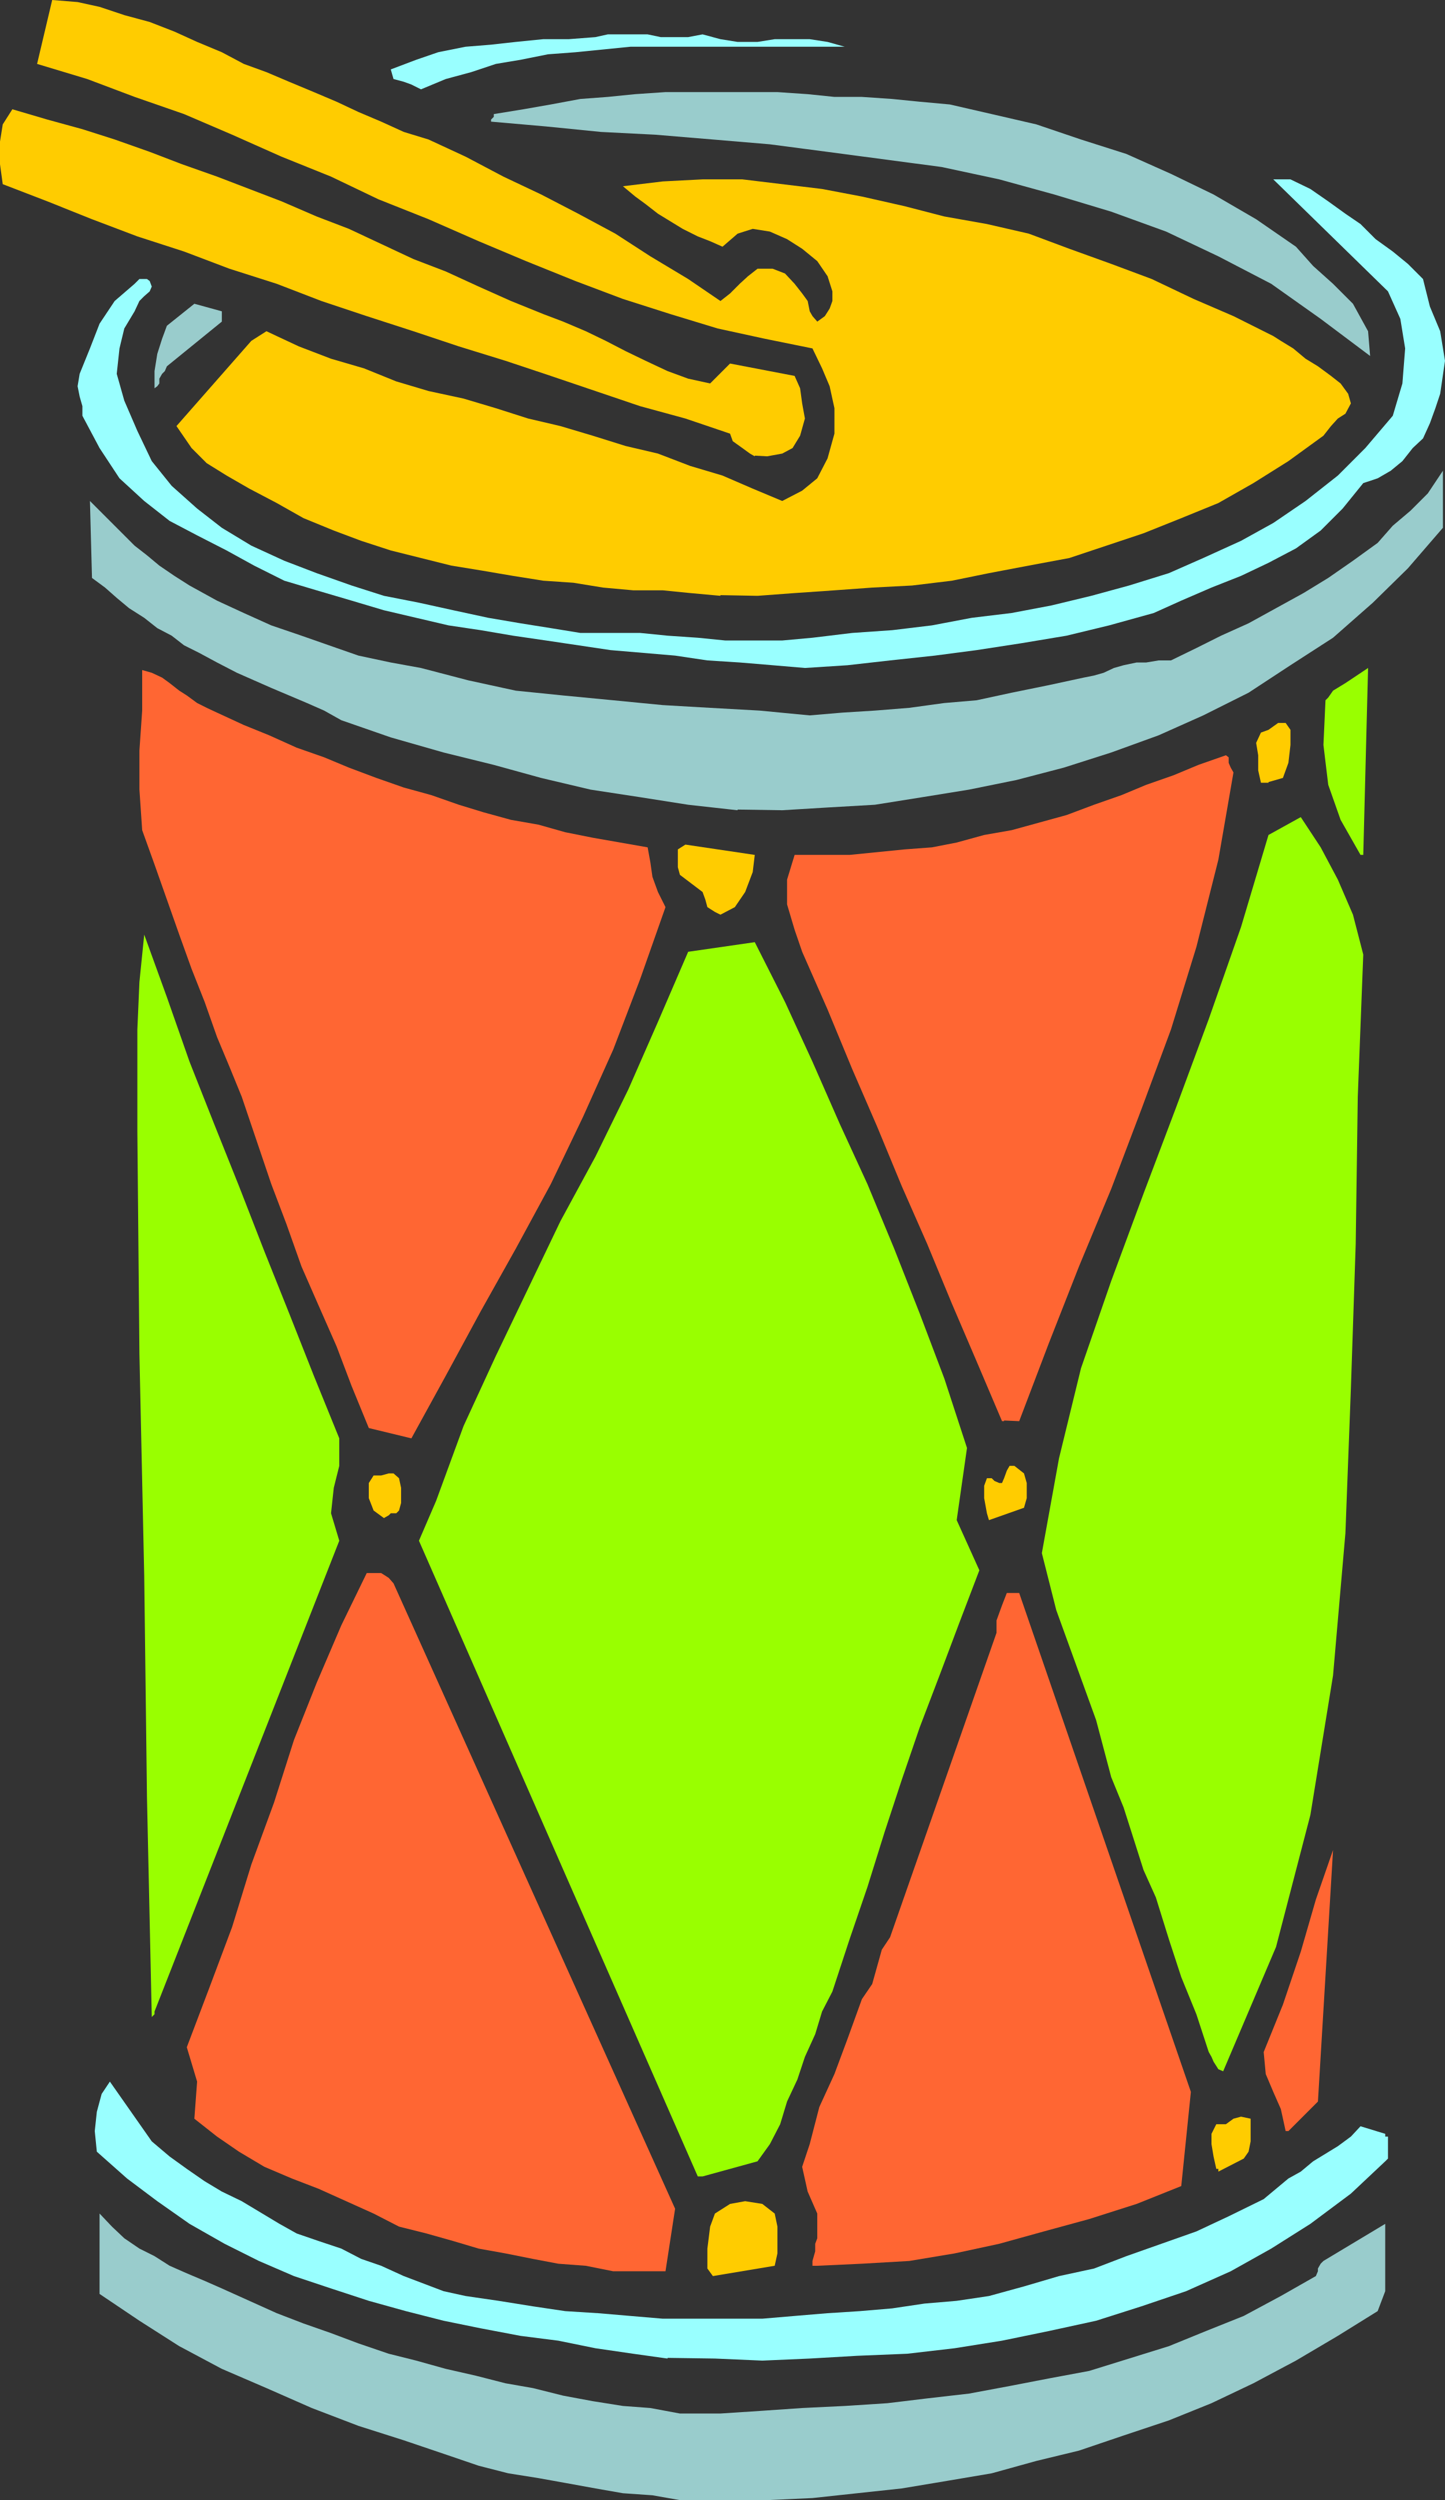 <?xml version="1.0" encoding="UTF-8" standalone="no"?>
<svg
   version="1.0"
   width="89.945mm"
   height="155.54mm"
   id="svg24"
   sodipodi:docname="Drum 3.wmf"
   xmlns:inkscape="http://www.inkscape.org/namespaces/inkscape"
   xmlns:sodipodi="http://sodipodi.sourceforge.net/DTD/sodipodi-0.dtd"
   xmlns="http://www.w3.org/2000/svg"
   xmlns:svg="http://www.w3.org/2000/svg">
  <rect width="100%" height="100%" fill="#333333" stroke="none"/>
  <sodipodi:namedview
     id="namedview24"
     pagecolor="#ffffff"
     bordercolor="#000000"
     borderopacity="0.25"
     inkscape:showpageshadow="2"
     inkscape:pageopacity="0.0"
     inkscape:pagecheckerboard="0"
     inkscape:deskcolor="#d1d1d1"
     inkscape:document-units="mm" />
  <defs
     id="defs1">
    <pattern
       id="WMFhbasepattern"
       patternUnits="userSpaceOnUse"
       width="6"
       height="6"
       x="0"
       y="0" />
  </defs>
  <path
     style="fill:#99cccc;fill-opacity:1;fill-rule:evenodd;stroke:none"
     d="m 159.956,587.868 h 10.664 9.856 l 10.664,-0.485 10.502,-1.131 10.502,-1.131 10.664,-1.778 10.502,-1.778 10.502,-2.909 10.017,-2.424 10.502,-3.555 10.664,-3.555 10.017,-4.04 9.856,-4.686 10.017,-5.333 9.856,-5.817 9.371,-5.817 1.777,-4.686 v -5.333 -5.332 -5.171 l -14.541,8.726 -0.646,0.646 -0.646,1.131 v 0.646 l -0.485,1.131 -8.24,4.686 -8.725,4.686 -8.886,3.555 -8.725,3.555 -9.371,2.909 -9.371,2.909 -9.533,1.778 -9.21,1.778 -9.533,1.778 -9.856,1.131 -9.371,1.131 -10.017,0.646 -10.017,0.485 -9.371,0.646 -9.856,0.646 h -9.533 l -6.948,-1.293 -6.463,-0.485 -7.109,-1.131 -6.948,-1.293 -7.109,-1.778 -6.463,-1.131 -6.948,-1.778 -7.109,-1.616 -6.948,-1.939 -6.463,-1.616 -7.109,-2.424 -6.463,-2.424 -6.463,-2.262 -6.301,-2.424 -6.463,-2.909 -6.463,-2.909 -4.039,-1.778 -4.201,-1.778 -4.039,-1.778 -3.555,-2.262 -3.555,-1.778 -3.555,-2.424 -2.908,-2.747 -2.908,-3.07 v 18.906 l 9.371,6.302 9.371,5.979 10.017,5.333 10.502,4.525 10.664,4.686 10.987,4.201 10.664,3.393 10.502,3.555 7.109,2.424 6.948,1.778 7.109,1.131 6.301,1.131 7.109,1.293 6.463,1.131 6.948,0.485 z"
     id="path1" />
  <path
     style="fill:#99ffff;fill-opacity:1;fill-rule:evenodd;stroke:none"
     d="m 157.048,554.419 11.148,0.162 11.148,0.485 11.148,-0.485 11.148,-0.646 11.795,-0.485 11.148,-1.293 11.148,-1.778 10.987,-2.262 11.148,-2.424 10.664,-3.393 10.502,-3.555 10.502,-4.686 9.533,-5.333 9.21,-5.817 9.533,-7.11 8.079,-7.595 0.646,-0.646 v -1.616 -1.293 -1.131 -0.485 -0.646 H 325.891 v -0.646 l -5.817,-1.778 -2.262,2.424 -3.07,2.262 -2.908,1.778 -2.908,1.778 -2.908,2.424 -2.908,1.616 -2.908,2.424 -2.908,2.424 -8.24,4.04 -7.594,3.555 -8.24,2.909 -8.24,2.909 -7.594,2.909 -8.24,1.778 -8.24,2.424 -8.24,2.262 -7.594,1.131 -7.594,0.646 -7.594,1.131 -7.594,0.646 -7.594,0.485 -7.755,0.646 -7.594,0.646 h -7.594 -7.594 -8.24 l -7.594,-0.646 -7.594,-0.646 -7.755,-0.485 -7.594,-1.131 -8.079,-1.293 -7.755,-1.131 -5.17,-1.131 -4.686,-1.778 -4.686,-1.778 -5.332,-2.424 -4.686,-1.616 -4.686,-2.424 -5.332,-1.778 -5.17,-1.778 -4.039,-2.262 -4.847,-2.909 -4.039,-2.424 -4.686,-2.262 -4.039,-2.424 -4.201,-2.909 -4.039,-2.909 -4.201,-3.555 -9.856,-14.058 -1.939,2.909 -1.131,4.201 -0.485,4.525 0.485,4.848 7.109,6.302 7.109,5.332 7.594,5.333 8.24,4.686 8.079,4.04 8.24,3.555 8.725,2.909 8.886,2.909 8.725,2.424 8.886,2.262 8.725,1.778 9.371,1.778 8.886,1.131 8.725,1.778 8.886,1.293 8.079,1.131 v 0 z"
     id="path2" />
  <path
     style="fill:#ffcc00;fill-opacity:1;fill-rule:evenodd;stroke:none"
     d="m 167.712,535.19 14.541,-2.424 0.646,-2.909 v -2.909 -3.393 l -0.646,-3.07 -2.908,-2.262 -4.039,-0.646 -3.555,0.646 -3.555,2.262 -1.131,3.07 -0.646,5.171 v 4.686 z"
     id="path3" />
  <path
     style="fill:#ff6633;fill-opacity:1;fill-rule:evenodd;stroke:none"
     d="m 144.122,534.059 h 12.441 l 2.262,-14.705 -66.245,-147.048 -1.131,-1.293 -1.777,-1.131 h -2.262 -1.131 l -5.978,12.281 -5.817,13.574 -5.332,13.412 -4.686,14.705 -5.332,14.543 -4.524,14.705 -5.332,14.22 -5.332,14.058 2.424,8.08 -0.646,8.726 5.332,4.201 5.17,3.555 5.978,3.555 6.463,2.747 6.301,2.424 6.463,2.909 6.463,2.909 5.978,3.07 6.463,1.616 6.301,1.778 5.978,1.778 6.301,1.131 6.463,1.293 5.978,1.131 6.463,0.485 6.463,1.293 v 0 z"
     id="path4" />
  <path
     style="fill:#ff6633;fill-opacity:1;fill-rule:evenodd;stroke:none"
     d="m 192.271,532.766 10.502,-0.485 11.148,-0.646 10.664,-1.778 10.502,-2.262 10.502,-2.909 10.664,-2.909 11.148,-3.555 10.502,-4.201 2.262,-22.138 -40.393,-117.315 h -2.908 l -1.131,2.909 -1.293,3.555 v 2.909 l -25.044,71.585 -1.939,2.909 -1.131,4.04 -1.131,4.04 -2.424,3.555 -3.393,9.372 -3.07,8.241 -3.555,7.756 -2.262,8.726 -1.777,5.333 1.293,5.817 2.262,5.171 v 5.817 l -0.485,1.293 v 1.778 l -0.646,2.262 v 1.131 h 0.646 z"
     id="path5" />
  <path
     style="fill:#99ff00;fill-opacity:1;fill-rule:evenodd;stroke:none"
     d="m 165.288,511.759 12.926,-3.555 2.908,-4.04 2.424,-4.686 1.616,-5.333 2.424,-5.171 1.777,-5.333 2.424,-5.333 1.616,-5.333 2.424,-4.686 4.039,-12.281 4.201,-12.281 4.039,-12.927 4.039,-12.281 4.201,-12.281 4.686,-12.281 4.686,-12.443 4.686,-12.281 -5.332,-11.796 2.424,-16.967 -5.332,-16.321 -5.817,-15.351 -5.978,-15.19 -6.301,-15.19 -6.463,-14.058 -6.463,-14.705 -6.463,-14.058 -7.109,-14.058 -15.672,2.262 -7.109,16.482 -6.948,15.836 -7.755,15.836 -8.24,15.19 -7.594,15.836 -7.594,15.836 -7.594,16.482 -6.463,17.613 -4.039,9.372 65.598,149.472 h 0.485 0.646 z"
     id="path6" />
  <path
     style="fill:#ffcc00;fill-opacity:1;fill-rule:evenodd;stroke:none"
     d="m 286.629,510.628 5.978,-3.07 1.131,-1.616 0.485,-2.424 v -2.424 -2.909 l -2.262,-0.485 -1.777,0.485 -1.777,1.293 h -2.262 l -1.131,2.262 v 2.424 l 0.485,2.909 0.646,2.909 h 0.485 z"
     id="path7" />
  <path
     style="fill:#ff6633;fill-opacity:1;fill-rule:evenodd;stroke:none"
     d="m 303.109,501.094 6.948,-6.948 3.555,-59.142 -4.039,11.635 -3.555,12.281 -4.201,12.443 -4.524,11.15 0.485,5.171 1.777,4.201 1.777,4.04 1.131,5.171 z"
     id="path8" />
  <path
     style="fill:#99ff00;fill-opacity:1;fill-rule:evenodd;stroke:none"
     d="m 287.76,487.036 12.441,-29.248 8.079,-31.026 5.332,-32.803 2.908,-33.449 1.293,-34.096 1.131,-33.934 0.485,-34.581 1.293,-33.449 -2.424,-9.372 -3.555,-8.241 -4.039,-7.595 -4.686,-7.11 -7.594,4.201 -6.463,21.653 -7.594,21.653 -7.594,20.522 -7.755,20.522 -7.594,20.522 -7.109,20.522 -5.17,21.168 -4.039,22.3 3.393,13.412 4.686,12.927 4.686,12.927 3.555,13.412 2.908,7.11 2.424,7.595 2.262,7.11 2.908,6.464 3.07,9.857 2.908,8.888 3.555,8.726 2.908,8.888 0.646,1.131 0.485,1.131 1.131,1.778 1.131,0.485 z"
     id="path9" />
  <path
     style="fill:#99ff00;fill-opacity:1;fill-rule:evenodd;stroke:none"
     d="m 36.354,472.977 43.463,-110.69 -1.939,-6.464 0.646,-5.979 1.293,-5.171 v -6.464 l -5.978,-14.705 -5.817,-14.705 -5.817,-14.543 -5.978,-15.351 -5.817,-14.543 -5.817,-14.705 -5.332,-15.19 -5.332,-14.705 -1.131,11.15 -0.485,11.15 v 11.635 12.443 l 0.485,52.194 1.131,52.194 0.646,52.032 1.131,51.709 0.646,-0.646 z"
     id="path10" />
  <path
     style="fill:#ffcc00;fill-opacity:1;fill-rule:evenodd;stroke:none"
     d="m 90.319,356.955 1.131,-0.646 0.485,-0.485 h 1.293 l 0.646,-0.646 0.485,-1.778 v -1.616 -1.939 l -0.485,-2.262 -1.293,-1.131 h -1.131 l -1.777,0.485 h -1.777 l -1.131,1.778 v 3.555 l 1.131,2.909 z"
     id="path11" />
  <path
     style="fill:#ffcc00;fill-opacity:1;fill-rule:evenodd;stroke:none"
     d="m 232.664,357.44 8.24,-2.909 0.646,-2.262 v -3.555 l -0.646,-2.262 -2.262,-1.778 h -1.131 l -0.646,1.131 -0.646,1.778 -0.485,1.131 h -0.646 l -1.131,-0.485 -0.646,-0.646 h -1.131 l -0.646,1.778 v 2.909 l 0.646,3.555 z"
     id="path12" />
  <path
     style="fill:#ff6633;fill-opacity:1;fill-rule:evenodd;stroke:none"
     d="m 96.782,338.21 8.079,-14.705 8.24,-15.19 8.24,-14.705 8.24,-15.19 7.594,-15.836 7.109,-15.836 6.301,-16.482 5.978,-16.967 -1.777,-3.555 -1.293,-3.555 -0.485,-3.393 -0.646,-3.555 -6.463,-1.131 -6.463,-1.131 -6.463,-1.293 -6.301,-1.778 -6.463,-1.131 -6.463,-1.778 -5.817,-1.778 -6.463,-2.262 -6.463,-1.778 -6.463,-2.262 -6.463,-2.424 -5.817,-2.424 -6.463,-2.262 -6.463,-2.909 -5.978,-2.424 -6.301,-2.909 -2.424,-1.131 -2.262,-1.131 -2.424,-1.778 -1.777,-1.131 -2.262,-1.778 -1.777,-1.293 -2.424,-1.131 -2.262,-0.646 v 9.534 l -0.646,9.372 v 9.211 l 0.646,9.534 2.908,8.08 2.908,8.241 2.908,8.241 2.908,8.08 3.07,7.756 2.908,8.241 2.908,6.948 2.908,7.11 3.555,10.503 3.393,10.019 3.555,9.372 3.555,10.019 4.039,9.211 4.201,9.534 3.555,9.372 4.039,9.857 z"
     id="path13" />
  <path
     style="fill:#ff6633;fill-opacity:1;fill-rule:evenodd;stroke:none"
     d="m 236.218,334.009 3.555,0.162 6.948,-18.26 7.109,-18.098 7.594,-18.26 7.109,-18.745 6.948,-18.745 5.978,-19.391 5.17,-20.522 3.555,-20.522 -0.646,-1.131 -0.485,-1.131 v -1.293 l -0.646,-0.485 -6.463,2.262 -5.817,2.424 -6.463,2.262 -5.817,2.424 -6.463,2.262 -6.463,2.424 -6.463,1.778 -6.463,1.778 -6.463,1.131 -6.463,1.778 -5.817,1.131 -6.463,0.485 -6.463,0.646 -6.463,0.646 h -6.463 -6.463 l -1.777,5.817 v 5.817 l 1.777,5.979 1.777,5.171 5.978,13.574 5.817,14.058 5.817,13.412 5.817,14.058 5.978,13.574 5.817,14.058 5.817,13.574 5.978,14.058 h 0.485 v 0 z"
     id="path14" />
  <path
     style="fill:#ffcc00;fill-opacity:1;fill-rule:evenodd;stroke:none"
     d="m 169.489,215.078 3.393,-1.778 2.424,-3.555 1.777,-4.686 0.485,-4.04 -16.319,-2.424 -1.777,1.131 v 1.939 2.262 l 0.485,1.778 5.332,4.04 0.646,1.778 0.485,1.778 1.777,1.131 z"
     id="path15" />
  <path
     style="fill:#99ff00;fill-opacity:1;fill-rule:evenodd;stroke:none"
     d="m 320.721,201.019 1.131,-43.953 -5.332,3.555 -2.908,1.778 -1.131,1.616 -0.646,0.646 -0.485,10.503 1.131,9.372 2.908,8.241 4.686,8.241 z"
     id="path16" />
  <path
     style="fill:#99cccc;fill-opacity:1;fill-rule:evenodd;stroke:none"
     d="m 173.528,190.354 10.502,0.162 10.664,-0.646 11.148,-0.646 11.148,-1.778 10.987,-1.778 11.148,-2.262 11.148,-2.909 11.148,-3.555 11.148,-4.04 10.502,-4.686 10.664,-5.333 9.856,-6.464 10.017,-6.464 9.371,-8.241 8.24,-8.08 8.24,-9.534 v -13.412 l -3.555,5.332 -4.039,4.04 -4.201,3.555 -3.555,4.04 -5.817,4.201 -5.817,4.04 -5.817,3.555 -6.463,3.555 -6.463,3.555 -6.463,2.909 -5.817,2.909 -5.978,2.909 h -2.908 l -2.908,0.485 h -2.262 l -3.07,0.646 -2.262,0.646 -2.424,1.131 -2.262,0.646 -2.424,0.485 -8.24,1.778 -8.725,1.778 -8.24,1.778 -7.594,0.646 -8.24,1.131 -8.079,0.646 -7.755,0.485 -7.594,0.646 -11.795,-1.131 -11.633,-0.646 -11.148,-0.646 -11.633,-1.131 -11.795,-1.131 -11.148,-1.131 -11.148,-2.424 -11.148,-2.909 -7.109,-1.293 -7.594,-1.616 -6.948,-2.424 -6.463,-2.262 -7.109,-2.424 -6.463,-2.909 -6.301,-2.909 -6.463,-3.555 -3.555,-2.262 -3.555,-2.424 -2.908,-2.424 -2.908,-2.262 -10.502,-10.503 0.485,18.098 3.07,2.262 2.747,2.424 2.908,2.424 3.555,2.262 3.07,2.424 3.393,1.778 2.908,2.262 3.555,1.778 4.201,2.262 4.686,2.424 4.039,1.778 4.039,1.778 4.201,1.778 4.201,1.778 4.039,1.778 4.039,2.262 11.633,4.04 12.441,3.555 11.795,2.909 11.148,3.07 11.633,2.747 11.633,1.778 11.31,1.778 11.633,1.293 v 0 z"
     id="path17" />
  <path
     style="fill:#ffcc00;fill-opacity:1;fill-rule:evenodd;stroke:none"
     d="m 298.424,183.891 3.393,-0.97 1.293,-3.555 0.485,-4.201 v -3.555 l -1.131,-1.616 h -1.777 l -2.262,1.616 -1.777,0.646 -1.131,2.424 0.485,2.909 v 3.555 l 0.646,2.909 h 0.646 0.485 0.646 v 0 z"
     id="path18" />
  <path
     style="fill:#99ffff;fill-opacity:1;fill-rule:evenodd;stroke:none"
     d="m 189.363,157.067 10.017,-0.646 10.017,-1.131 10.502,-1.131 9.856,-1.293 10.502,-1.616 10.664,-1.778 10.017,-2.424 10.502,-2.909 6.463,-2.909 7.109,-3.07 6.948,-2.747 6.463,-3.07 6.463,-3.393 5.817,-4.201 5.17,-5.171 4.847,-5.979 3.393,-1.131 3.07,-1.778 2.747,-2.262 2.424,-3.07 2.424,-2.262 1.616,-3.555 1.293,-3.555 1.131,-3.393 1.131,-7.756 -1.131,-6.948 -2.424,-5.817 -1.616,-6.464 -3.555,-3.555 -3.555,-2.909 -4.039,-2.909 -3.555,-3.555 -3.555,-2.424 -4.039,-2.909 -4.201,-2.909 -4.686,-2.262 h -1.131 -0.646 -1.131 -1.131 l 26.983,26.339 2.908,6.464 1.131,6.948 -0.646,8.241 -2.262,7.595 -6.463,7.595 -6.463,6.464 -7.594,5.979 -7.594,5.171 -7.594,4.201 -8.886,4.04 -8.079,3.555 -9.371,2.909 -8.886,2.424 -9.371,2.262 -9.371,1.778 -9.371,1.131 -9.371,1.778 -9.371,1.131 -9.371,0.646 -9.371,1.131 -7.109,0.646 h -6.948 -6.463 l -6.463,-0.646 -7.109,-0.485 -6.463,-0.646 h -6.948 -7.109 l -6.948,-1.131 -7.109,-1.131 -7.594,-1.293 -8.24,-1.778 -8.079,-1.778 -8.24,-1.616 -7.594,-2.424 -8.24,-2.909 -7.594,-2.909 -7.755,-3.555 -6.948,-4.201 -5.817,-4.525 -5.978,-5.333 -4.686,-5.817 -3.393,-7.11 -3.07,-7.11 -1.777,-6.302 0.646,-5.979 1.131,-4.686 2.424,-4.04 1.131,-2.424 1.131,-1.131 1.293,-1.131 0.485,-1.131 -0.485,-1.293 -0.646,-0.485 h -1.777 l -1.131,1.131 -4.686,4.04 -3.555,5.333 -2.262,5.817 -2.424,5.979 -0.485,2.909 0.485,2.424 0.646,2.262 v 2.262 l 4.039,7.595 4.686,7.11 5.817,5.333 5.978,4.686 6.463,3.393 6.948,3.555 6.463,3.555 7.109,3.555 7.594,2.262 8.24,2.424 7.594,2.262 7.594,1.778 7.594,1.778 7.594,1.131 7.594,1.293 7.755,1.131 7.594,1.131 7.594,1.131 7.594,0.646 7.594,0.646 7.594,1.131 7.594,0.485 7.755,0.646 7.594,0.646 z"
     id="path19" />
  <path
     style="fill:#ffcc00;fill-opacity:1;fill-rule:evenodd;stroke:none"
     d="m 169.489,139.938 8.725,0.162 8.725,-0.646 9.371,-0.646 8.886,-0.646 9.371,-0.485 9.371,-1.131 8.725,-1.778 9.371,-1.778 9.533,-1.778 8.725,-2.909 8.725,-2.909 8.886,-3.555 8.725,-3.555 8.24,-4.686 8.24,-5.171 8.24,-5.979 1.777,-2.262 1.616,-1.778 1.777,-1.131 1.293,-2.424 -0.646,-2.262 -1.777,-2.424 -2.262,-1.778 -3.07,-2.262 -2.908,-1.778 -2.908,-2.424 -2.908,-1.778 -1.777,-1.131 -9.371,-4.686 -9.371,-4.04 -9.856,-4.686 -9.533,-3.555 -9.856,-3.555 -9.533,-3.555 -9.856,-2.262 -10.017,-1.778 -9.371,-2.424 -10.017,-2.262 -9.371,-1.778 -9.371,-1.131 -9.371,-1.131 h -9.371 l -9.371,0.485 -9.371,1.131 2.908,2.424 2.424,1.778 2.908,2.262 2.908,1.778 2.908,1.778 3.555,1.778 2.908,1.131 2.908,1.293 3.555,-3.07 3.555,-1.131 4.039,0.646 4.039,1.778 3.555,2.262 3.555,2.909 2.424,3.555 1.131,3.555 v 2.262 l -0.646,1.778 -1.131,1.778 -1.777,1.293 -1.131,-1.293 -0.646,-1.131 -0.485,-2.424 -1.293,-1.778 -1.777,-2.262 -2.262,-2.424 -2.908,-1.131 h -3.555 l -2.262,1.778 -1.939,1.778 -2.262,2.262 -2.262,1.778 -7.594,-5.171 -8.886,-5.333 -8.24,-5.333 -8.725,-4.686 -8.725,-4.525 -8.886,-4.201 -8.886,-4.686 -8.725,-4.04 -5.817,-1.778 -5.332,-2.424 -5.332,-2.262 -5.17,-2.424 -5.332,-2.262 -5.817,-2.424 -5.332,-2.262 -5.332,-1.939 L 52.188,12.281 46.371,9.857 41.039,7.433 35.223,5.171 29.245,3.555 23.428,1.616 18.258,0.485 12.279,0 8.725,15.028 l 11.795,3.555 11.148,4.201 11.633,4.04 11.31,4.848 11.633,5.171 11.633,4.686 11.148,5.333 11.795,4.686 11.795,5.171 11.148,4.686 11.633,4.686 11.148,4.201 11.148,3.555 11.148,3.393 11.148,2.424 11.148,2.262 2.262,4.686 1.777,4.201 1.131,5.171 V 101.964 l -1.616,5.817 -2.424,4.686 -3.555,2.909 -4.686,2.424 -6.948,-2.909 -7.109,-3.07 -7.594,-2.262 -7.594,-2.909 -7.594,-1.778 -7.755,-2.424 -7.594,-2.262 -7.594,-1.778 -7.594,-2.424 -7.594,-2.262 -8.24,-1.778 -7.594,-2.262 -7.594,-3.07 -7.755,-2.262 -7.594,-2.909 -7.594,-3.555 -3.555,2.262 -17.611,20.037 3.555,5.171 3.555,3.555 4.686,2.909 5.332,3.07 6.463,3.393 6.301,3.555 7.109,2.909 6.463,2.424 6.948,2.262 7.109,1.778 7.109,1.778 6.948,1.131 7.594,1.293 7.109,1.131 7.109,0.485 6.948,1.131 7.109,0.646 h 6.948 l 6.463,0.646 7.109,0.646 v 0 z"
     id="path20" />
  <path
     style="fill:#ffcc00;fill-opacity:1;fill-rule:evenodd;stroke:none"
     d="m 177.568,107.135 2.908,0.162 3.555,-0.646 2.424,-1.293 1.777,-2.909 1.131,-4.04 -0.646,-3.555 -0.485,-3.555 -1.293,-2.909 -15.188,-2.909 -4.686,4.686 -5.17,-1.131 -4.847,-1.778 -5.17,-2.424 -4.686,-2.262 -4.686,-2.424 -4.686,-2.262 -5.332,-2.262 -4.686,-1.778 -7.594,-3.07 -7.594,-3.393 -7.755,-3.555 -7.594,-2.909 -7.594,-3.555 -7.594,-3.555 -7.594,-2.909 -8.24,-3.555 -7.594,-2.909 -7.594,-2.909 -8.24,-2.909 -7.594,-2.909 -8.24,-2.909 L 19.389,30.379 11.148,28.117 2.908,25.693 0.646,29.248 0,33.288 v 5.333 l 0.646,4.686 10.502,4.04 10.502,4.201 10.664,4.04 10.987,3.555 10.664,4.04 11.148,3.555 10.502,4.04 10.664,3.555 10.987,3.555 10.664,3.555 10.987,3.393 10.664,3.555 10.502,3.555 10.502,3.555 10.664,2.909 10.502,3.555 0.646,1.778 2.262,1.616 1.777,1.293 1.131,0.646 v 0 z"
     id="path21" />
  <path
     style="fill:#99cccc;fill-opacity:1;fill-rule:evenodd;stroke:none"
     d="m 37.485,90.168 v -1.131 l 0.646,-1.131 0.646,-0.646 0.485,-1.131 L 52.188,75.625 v -0.646 -0.646 -0.485 -0.646 l -6.463,-1.778 -6.463,5.171 -1.131,3.07 -1.131,3.555 -0.646,4.04 v 4.04 l 0.646,-0.485 z"
     id="path22" />
  <path
     style="fill:#99cccc;fill-opacity:1;fill-rule:evenodd;stroke:none"
     d="m 322.336,83.704 -0.485,-5.817 -3.555,-6.464 -4.686,-4.686 -4.686,-4.201 -4.039,-4.525 -9.371,-6.464 -10.017,-5.817 -10.017,-4.848 -10.502,-4.686 -10.664,-3.393 -10.502,-3.555 -10.502,-2.424 -9.856,-2.262 -7.109,-0.646 -6.463,-0.646 -7.109,-0.485 h -6.463 l -6.301,-0.646 -7.109,-0.485 h -6.463 -6.463 -6.948 -6.463 l -7.109,0.485 -6.463,0.646 -6.463,0.485 -6.948,1.293 -6.463,1.131 -6.948,1.131 v 0.646 l -0.646,0.646 v 0.485 l 12.926,1.131 12.926,1.293 12.764,0.646 13.572,1.131 13.41,1.131 13.572,1.778 13.41,1.778 13.41,1.778 13.572,2.909 12.926,3.555 13.41,4.04 12.926,4.686 12.279,5.817 12.441,6.464 11.633,8.241 z"
     id="path23" />
  <path
     style="fill:#99ffff;fill-opacity:1;fill-rule:evenodd;stroke:none"
     d="m 99.044,21.007 5.817,-2.424 5.978,-1.616 5.817,-1.939 5.817,-0.97 6.463,-1.293 6.463,-0.485 6.463,-0.646 6.463,-0.646 h 6.463 6.463 6.463 6.301 6.463 5.978 6.301 5.978 l -4.039,-1.131 -4.201,-0.646 h -4.039 -4.201 l -4.039,0.646 h -4.686 l -4.039,-0.646 -4.201,-1.131 -3.393,0.646 h -3.07 -3.393 l -3.07,-0.646 h -2.908 -2.908 -3.555 l -2.908,0.646 -6.301,0.485 h -5.978 l -6.463,0.646 -5.817,0.646 -5.978,0.485 -6.463,1.293 -5.17,1.778 -5.978,2.262 0.646,2.262 2.424,0.646 1.777,0.646 z"
     id="path24" />
</svg>
